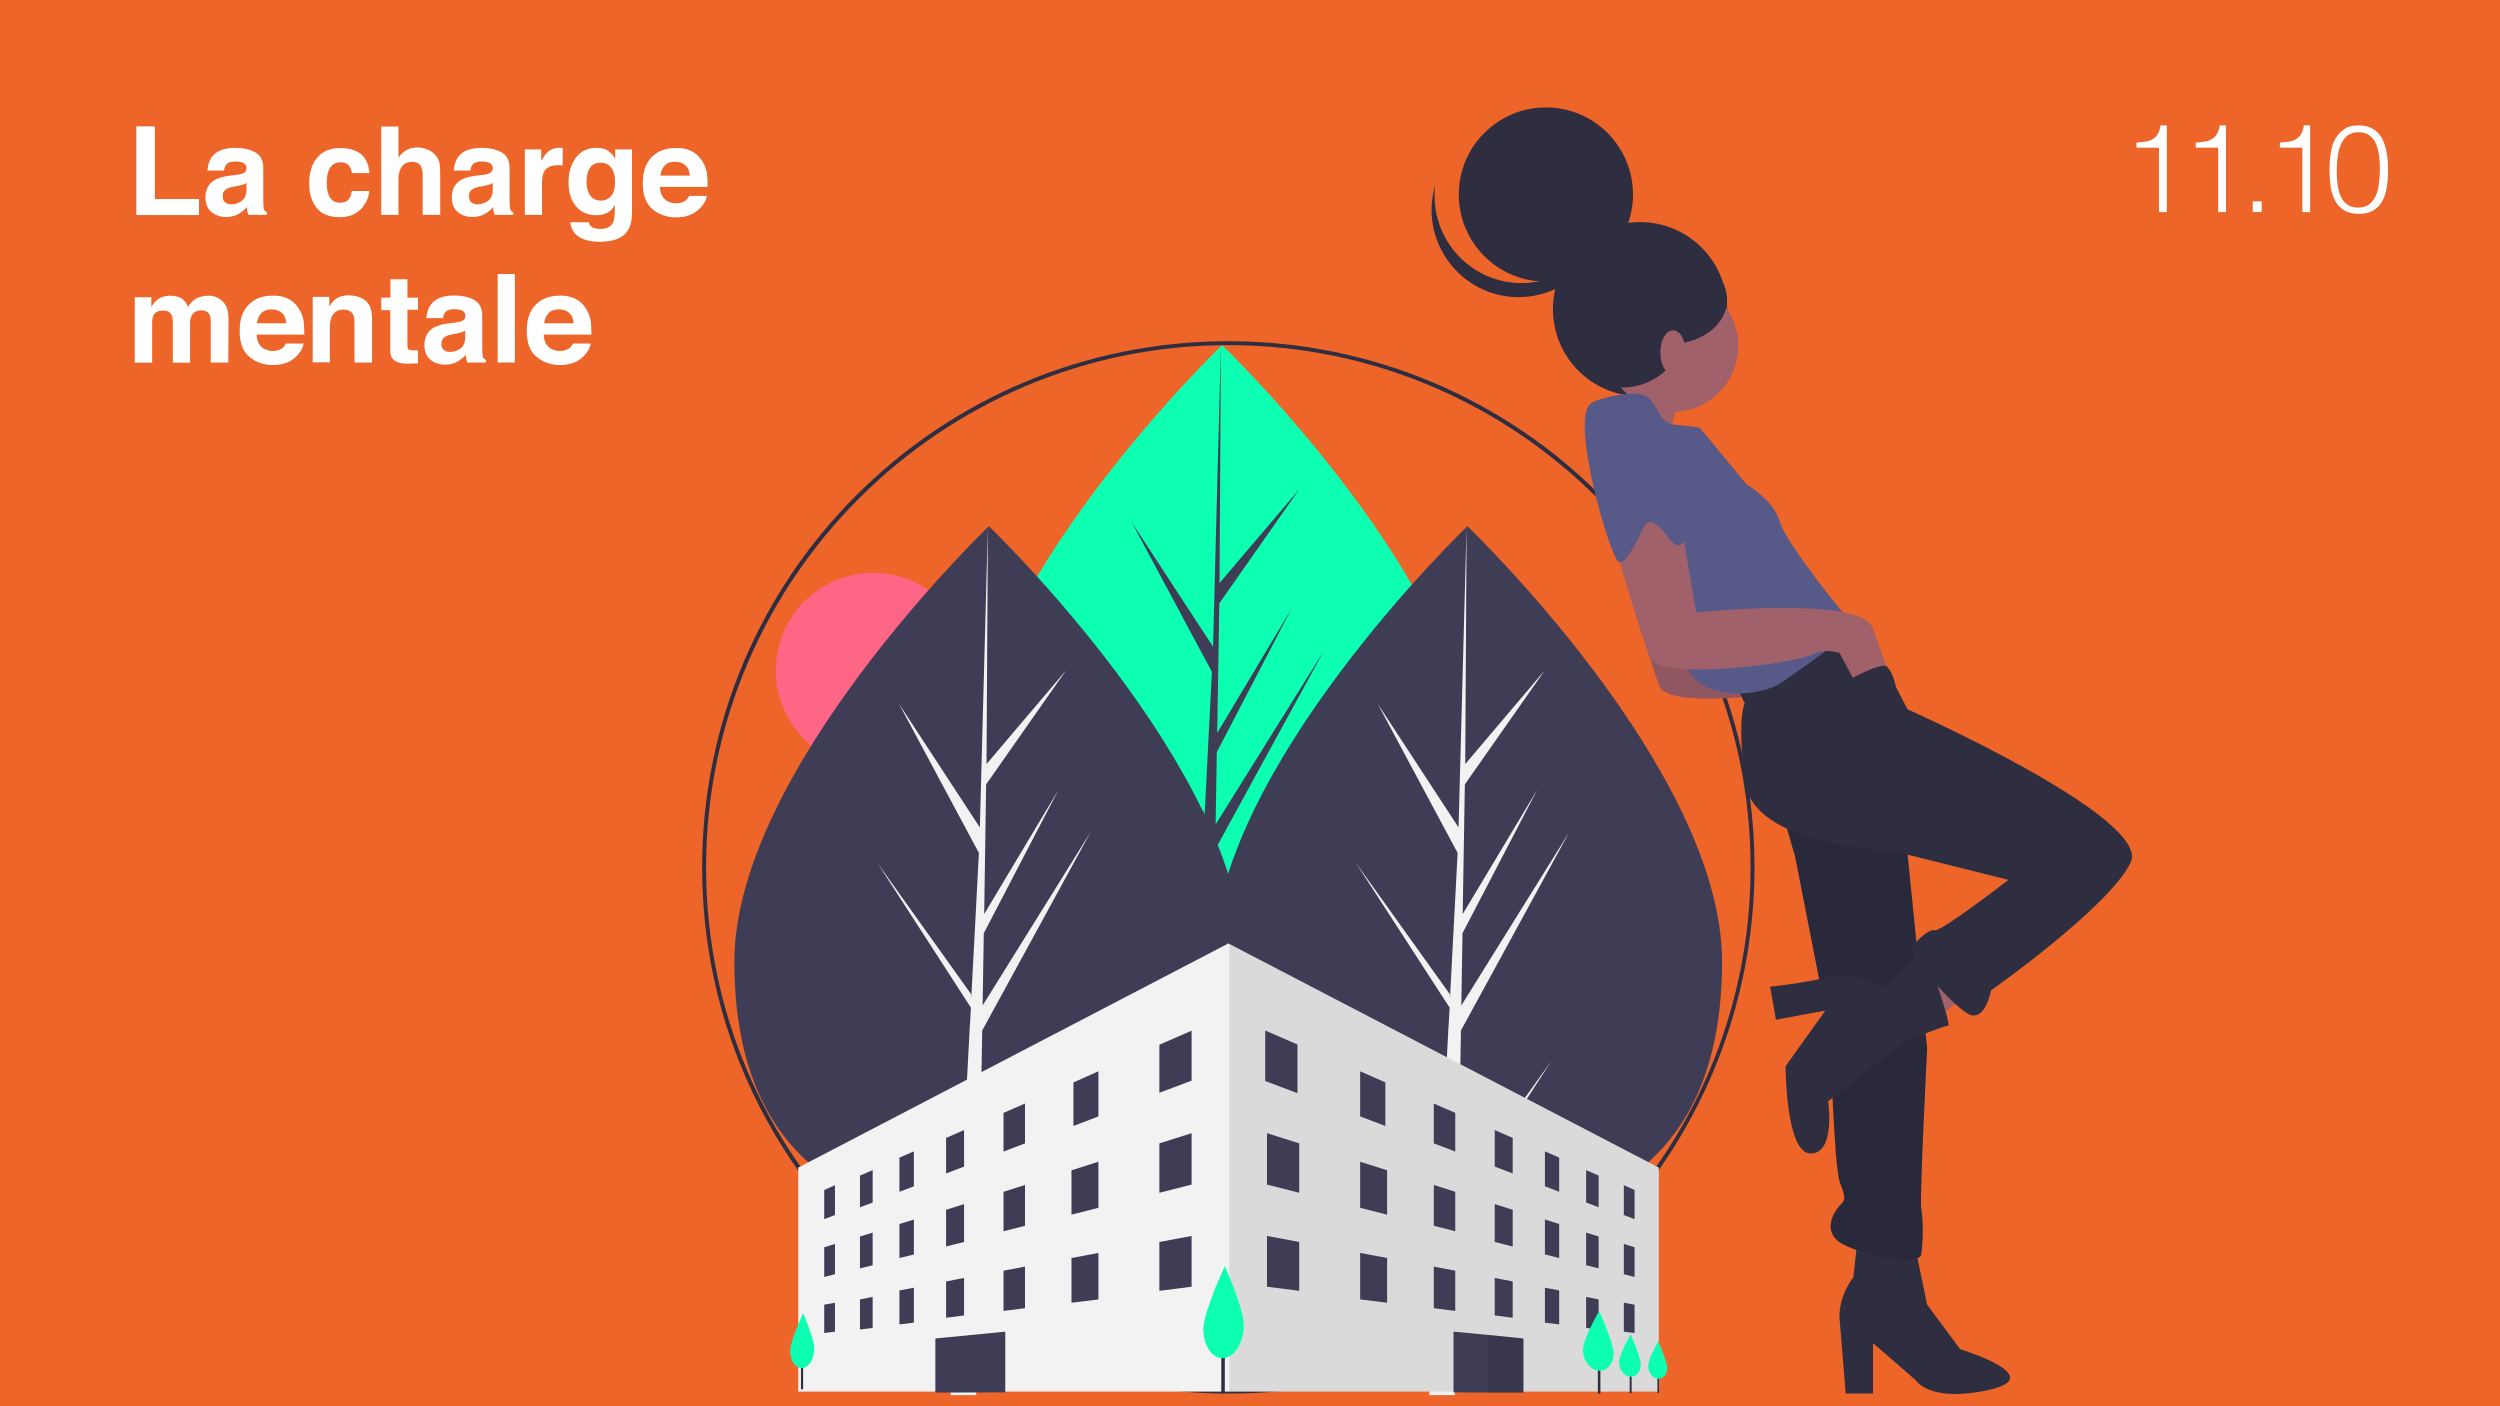 <?xml version="1.0" encoding="UTF-8"?>
<!-- Generator: Adobe Illustrator 27.4.1, SVG Export Plug-In . SVG Version: 6.00 Build 0)  -->
<svg xmlns="http://www.w3.org/2000/svg" xmlns:xlink="http://www.w3.org/1999/xlink" version="1.1" id="Calque_1" x="0px" y="0px" viewBox="0 0 1280 720" style="enable-background:new 0 0 1280 720;" xml:space="preserve">
<style type="text/css">
	.st0{fill:#EE6529;}
	.st1{fill:#FFFFFF;}
	.st2{fill:#FF6584;}
	.st3{fill:#0DFFB2;}
	.st4{fill:#3F3D56;}
	.st5{fill:#F2F2F2;}
	.st6{fill:#2F2E41;}
	.st7{opacity:0.1;enable-background:new    ;}
	.st8{fill:#A0616A;}
	.st9{fill:#575A89;}
</style>
<rect class="st0" width="1280" height="720"></rect>
<g>
	<path class="st1" d="M69.8,64.7h9.5v37.2h22.6v8.2H69.8V64.7z"></path>
	<path class="st1" d="M120.8,89.6c1.6-0.2,2.8-0.5,3.5-0.8c1.3-0.5,1.9-1.4,1.9-2.5c0-1.4-0.5-2.3-1.5-2.8c-1-0.5-2.4-0.8-4.3-0.8   c-2.1,0-3.6,0.5-4.5,1.5c-0.6,0.8-1,1.8-1.2,3.1h-8.5c0.2-2.9,1-5.3,2.5-7.2c2.3-3,6.3-4.4,12-4.4c3.7,0,7,0.7,9.8,2.2   c2.9,1.5,4.3,4.2,4.3,8.2v15.4c0,1.1,0,2.4,0.1,3.9c0.1,1.1,0.2,1.9,0.5,2.3c0.3,0.4,0.7,0.7,1.3,1v1.3h-9.5   c-0.3-0.7-0.5-1.3-0.6-1.9c-0.1-0.6-0.2-1.3-0.2-2c-1.2,1.3-2.6,2.4-4.2,3.4c-1.9,1.1-4,1.6-6.4,1.6c-3.1,0-5.6-0.9-7.6-2.6   c-2-1.7-3-4.2-3-7.4c0-4.1,1.6-7.1,4.8-9c1.8-1,4.3-1.7,7.7-2.2L120.8,89.6z M126.2,93.7c-0.6,0.3-1.1,0.6-1.7,0.8   c-0.6,0.2-1.4,0.4-2.4,0.6l-2,0.4c-1.9,0.3-3.2,0.7-4,1.2c-1.4,0.8-2.1,2-2.1,3.7c0,1.5,0.4,2.6,1.3,3.2c0.8,0.7,1.9,1,3.1,1   c1.9,0,3.7-0.6,5.3-1.7c1.6-1.1,2.5-3.1,2.5-6.1V93.7z"></path>
	<path class="st1" d="M180.2,88.5c-0.2-1.3-0.6-2.4-1.3-3.4c-1-1.4-2.5-2-4.6-2c-3,0-5,1.5-6.1,4.4c-0.6,1.6-0.9,3.6-0.9,6.2   c0,2.5,0.3,4.4,0.9,5.9c1,2.8,3,4.2,5.9,4.2c2.1,0,3.5-0.6,4.4-1.7s1.4-2.5,1.6-4.3h9c-0.2,2.7-1.2,5.2-2.9,7.6   c-2.8,3.8-6.8,5.8-12.2,5.8s-9.4-1.6-11.9-4.8s-3.8-7.3-3.8-12.4c0-5.8,1.4-10.2,4.2-13.4c2.8-3.2,6.7-4.8,11.6-4.8   c4.2,0,7.7,0.9,10.3,2.8c2.7,1.9,4.3,5.2,4.8,10H180.2z"></path>
	<path class="st1" d="M219.2,76.7c1.7,0.7,3.1,1.8,4.2,3.3c0.9,1.3,1.5,2.5,1.7,3.9c0.2,1.3,0.3,3.5,0.3,6.5V110h-9V89.6   c0-1.8-0.3-3.3-0.9-4.4c-0.8-1.6-2.3-2.3-4.5-2.3c-2.3,0-4,0.8-5.2,2.3c-1.2,1.6-1.8,3.8-1.8,6.6V110h-8.8V64.8h8.8v16   c1.3-1.9,2.7-3.3,4.4-4.1c1.7-0.8,3.4-1.2,5.3-1.2C215.7,75.6,217.6,75.9,219.2,76.7z"></path>
	<path class="st1" d="M246.9,89.6c1.6-0.2,2.8-0.5,3.5-0.8c1.3-0.5,1.9-1.4,1.9-2.5c0-1.4-0.5-2.3-1.5-2.8c-1-0.5-2.4-0.8-4.3-0.8   c-2.1,0-3.6,0.5-4.5,1.5c-0.6,0.8-1,1.8-1.2,3.1h-8.5c0.2-2.9,1-5.3,2.5-7.2c2.3-3,6.3-4.4,12-4.4c3.7,0,7,0.7,9.8,2.2   c2.9,1.5,4.3,4.2,4.3,8.2v15.4c0,1.1,0,2.4,0.1,3.9c0.1,1.1,0.2,1.9,0.5,2.3c0.3,0.4,0.7,0.7,1.3,1v1.3h-9.5   c-0.3-0.7-0.5-1.3-0.6-1.9c-0.1-0.6-0.2-1.3-0.2-2c-1.2,1.3-2.6,2.4-4.2,3.4c-1.9,1.1-4,1.6-6.4,1.6c-3.1,0-5.6-0.9-7.6-2.6   c-2-1.7-3-4.2-3-7.4c0-4.1,1.6-7.1,4.8-9c1.8-1,4.3-1.7,7.7-2.2L246.9,89.6z M252.3,93.7c-0.6,0.3-1.1,0.6-1.7,0.8   c-0.6,0.2-1.4,0.4-2.4,0.6l-2,0.4c-1.9,0.3-3.2,0.7-4,1.2c-1.4,0.8-2.1,2-2.1,3.7c0,1.5,0.4,2.6,1.3,3.2c0.8,0.7,1.9,1,3.1,1   c1.9,0,3.7-0.6,5.3-1.7c1.6-1.1,2.5-3.1,2.5-6.1V93.7z"></path>
	<path class="st1" d="M287.3,75.7c0.1,0,0.4,0,0.8,0v9c-0.6-0.1-1-0.1-1.5-0.1s-0.8,0-1,0c-3.5,0-5.9,1.1-7.1,3.4   c-0.7,1.3-1,3.3-1,6v16h-8.8V76.5h8.4v5.8c1.4-2.2,2.5-3.8,3.5-4.6c1.6-1.4,3.8-2.1,6.4-2.1C287,75.7,287.2,75.7,287.3,75.7z"></path>
	<path class="st1" d="M309.8,76.4c2.1,0.9,3.9,2.5,5.2,4.9v-4.8h8.6v31.8c0,4.3-0.7,7.6-2.2,9.8c-2.5,3.8-7.3,5.7-14.4,5.7   c-4.3,0-7.8-0.8-10.5-2.5s-4.2-4.2-4.5-7.5h9.5c0.2,1,0.6,1.8,1.2,2.2c0.9,0.8,2.5,1.2,4.8,1.2c3.2,0,5.3-1.1,6.3-3.2   c0.7-1.4,1-3.6,1-6.8v-2.2c-0.8,1.4-1.7,2.5-2.7,3.2c-1.7,1.3-4,2-6.8,2c-4.3,0-7.7-1.5-10.3-4.5c-2.6-3-3.9-7.1-3.9-12.3   c0-5,1.2-9.2,3.7-12.6c2.5-3.4,6-5.1,10.5-5.1C307.1,75.7,308.5,75.9,309.8,76.4z M312.8,100.5c1.4-1.5,2.1-4,2.1-7.4   c0-3.2-0.7-5.6-2-7.3c-1.3-1.7-3.1-2.5-5.4-2.5c-3.1,0-5.2,1.4-6.3,4.3c-0.6,1.5-0.9,3.4-0.9,5.7c0,1.9,0.3,3.7,1,5.2   c1.2,2.8,3.3,4.2,6.4,4.2C309.6,102.8,311.3,102,312.8,100.5z"></path>
	<path class="st1" d="M353.5,77.1c2.3,1,4.3,2.7,5.8,5c1.4,2,2.3,4.3,2.7,6.9c0.2,1.5,0.3,3.8,0.3,6.7h-24.4   c0.1,3.4,1.3,5.7,3.5,7.1c1.3,0.8,2.9,1.3,4.8,1.3c2,0,3.6-0.5,4.9-1.5c0.7-0.6,1.3-1.3,1.8-2.3h9c-0.2,2-1.3,4-3.3,6.1   c-3,3.3-7.2,4.9-12.6,4.9c-4.5,0-8.4-1.4-11.8-4.1c-3.4-2.8-5.1-7.2-5.1-13.4c0-5.8,1.5-10.3,4.6-13.4c3.1-3.1,7.1-4.6,12-4.6   C348.5,75.6,351.2,76.1,353.5,77.1z M340.4,84.7c-1.2,1.3-2,3-2.3,5.2h15.1c-0.2-2.3-0.9-4.1-2.3-5.3s-3.1-1.8-5.2-1.8   C343.4,82.8,341.6,83.4,340.4,84.7z"></path>
	<path class="st1" d="M110.9,152.2c1.4,0.6,2.7,1.6,3.9,3c0.9,1.2,1.6,2.6,1.9,4.3c0.2,1.1,0.3,2.8,0.3,5l-0.1,21.1h-9v-21.3   c0-1.3-0.2-2.3-0.6-3.1c-0.8-1.6-2.2-2.3-4.3-2.3c-2.4,0-4.1,1-5,3c-0.5,1.1-0.7,2.3-0.7,3.8v20h-8.8v-20c0-2-0.2-3.4-0.6-4.3   c-0.7-1.6-2.2-2.4-4.3-2.4c-2.5,0-4.2,0.8-5,2.4c-0.5,0.9-0.7,2.3-0.7,4.1v20.2h-8.9v-33.5h8.5v4.9c1.1-1.7,2.1-3,3.1-3.7   c1.7-1.3,3.9-2,6.6-2c2.6,0,4.6,0.6,6.2,1.7c1.3,1,2.2,2.4,2.9,4c1.1-2,2.6-3.4,4.3-4.3c1.8-0.9,3.8-1.4,6-1.4   C108,151.3,109.5,151.6,110.9,152.2z"></path>
	<path class="st1" d="M147,152.7c2.3,1,4.3,2.7,5.8,5c1.4,2,2.3,4.3,2.7,6.9c0.2,1.5,0.3,3.8,0.3,6.7h-24.4c0.1,3.4,1.3,5.7,3.5,7.1   c1.3,0.8,3,1.3,4.8,1.3c2,0,3.6-0.5,4.9-1.5c0.7-0.6,1.3-1.3,1.8-2.3h9c-0.2,2-1.3,4-3.2,6.1c-3,3.3-7.2,4.9-12.6,4.9   c-4.5,0-8.4-1.4-11.8-4.1s-5.1-7.2-5.1-13.4c0-5.8,1.5-10.3,4.6-13.4c3.1-3.1,7.1-4.6,12-4.6C142,151.2,144.6,151.7,147,152.7z    M133.8,160.3c-1.2,1.3-2,3-2.3,5.2h15.1c-0.2-2.3-0.9-4.1-2.3-5.3c-1.4-1.2-3.1-1.8-5.2-1.8C136.8,158.4,135.1,159,133.8,160.3z"></path>
	<path class="st1" d="M187.2,154c2.2,1.8,3.3,4.8,3.3,9v22.6h-9v-20.4c0-1.8-0.2-3.1-0.7-4.1c-0.9-1.7-2.5-2.6-4.9-2.6   c-3,0-5,1.3-6.1,3.8c-0.6,1.3-0.9,3-0.9,5.1v18.1h-8.8v-33.5h8.5v4.9c1.1-1.7,2.2-3,3.2-3.7c1.8-1.4,4.1-2,6.8-2   C182.2,151.3,185,152.2,187.2,154z"></path>
	<path class="st1" d="M195.2,158.6v-6.2h4.7V143h8.7v9.4h5.4v6.2h-5.4v17.7c0,1.4,0.2,2.2,0.5,2.6c0.3,0.3,1.4,0.5,3.2,0.5   c0.3,0,0.5,0,0.8,0s0.6,0,0.9,0v6.6l-4.2,0.2c-4.1,0.1-7-0.6-8.5-2.2c-1-1-1.5-2.6-1.5-4.6v-20.6H195.2z"></path>
	<path class="st1" d="M232.9,165.2c1.6-0.2,2.8-0.5,3.5-0.8c1.3-0.5,1.9-1.4,1.9-2.5c0-1.4-0.5-2.3-1.5-2.8c-1-0.5-2.4-0.8-4.3-0.8   c-2.1,0-3.6,0.5-4.5,1.5c-0.6,0.8-1,1.8-1.2,3.1h-8.5c0.2-2.9,1-5.3,2.5-7.2c2.3-3,6.3-4.4,12-4.4c3.7,0,7,0.7,9.8,2.2   c2.9,1.5,4.3,4.2,4.3,8.2v15.4c0,1.1,0,2.4,0.1,3.9c0.1,1.1,0.2,1.9,0.5,2.3c0.3,0.4,0.7,0.7,1.3,1v1.3h-9.5   c-0.3-0.7-0.5-1.3-0.6-1.9c-0.1-0.6-0.2-1.3-0.2-2c-1.2,1.3-2.6,2.4-4.2,3.4c-1.9,1.1-4,1.6-6.4,1.6c-3.1,0-5.6-0.9-7.6-2.6   c-2-1.7-3-4.2-3-7.4c0-4.1,1.6-7.1,4.8-9c1.8-1,4.3-1.7,7.7-2.2L232.9,165.2z M238.2,169.3c-0.6,0.3-1.1,0.6-1.7,0.8   c-0.6,0.2-1.4,0.4-2.4,0.6l-2,0.4c-1.9,0.3-3.2,0.7-4,1.2c-1.4,0.8-2.1,2-2.1,3.7c0,1.5,0.4,2.6,1.3,3.2c0.8,0.7,1.9,1,3.1,1   c1.9,0,3.7-0.6,5.3-1.7c1.6-1.1,2.5-3.1,2.5-6.1V169.3z"></path>
	<path class="st1" d="M263.6,185.6h-8.8v-45.3h8.8V185.6z"></path>
	<path class="st1" d="M294,152.7c2.3,1,4.3,2.7,5.8,5c1.4,2,2.3,4.3,2.7,6.9c0.2,1.5,0.3,3.8,0.3,6.7h-24.4c0.1,3.4,1.3,5.7,3.5,7.1   c1.3,0.8,3,1.3,4.8,1.3c2,0,3.6-0.5,4.9-1.5c0.7-0.6,1.3-1.3,1.8-2.3h9c-0.2,2-1.3,4-3.2,6.1c-3,3.3-7.2,4.9-12.6,4.9   c-4.5,0-8.4-1.4-11.8-4.1s-5.1-7.2-5.1-13.4c0-5.8,1.5-10.3,4.6-13.4c3.1-3.1,7.1-4.6,12-4.6C289,151.2,291.7,151.7,294,152.7z    M280.9,160.3c-1.2,1.3-2,3-2.3,5.2h15.1c-0.2-2.3-0.9-4.1-2.3-5.3c-1.4-1.2-3.1-1.8-5.2-1.8C283.9,158.4,282.1,159,280.9,160.3z"></path>
</g>
<g>
	<path class="st1" d="M1105.4,75.6h-11.5V73c1.7-0.1,3.2-0.3,4.6-0.5c1.4-0.2,2.6-0.6,3.6-1.2c1-0.6,1.9-1.4,2.6-2.6   c0.7-1.1,1.2-2.6,1.5-4.5h3.2v44.4h-4V75.6z"></path>
	<path class="st1" d="M1135.7,75.6h-11.5V73c1.7-0.1,3.2-0.3,4.6-0.5c1.4-0.2,2.6-0.6,3.6-1.2c1-0.6,1.9-1.4,2.6-2.6   c0.7-1.1,1.2-2.6,1.5-4.5h3.2v44.4h-4V75.6z"></path>
	<path class="st1" d="M1153.4,108.6v-5.5h4.6v5.5H1153.4z"></path>
	<path class="st1" d="M1178.8,75.6h-11.5V73c1.7-0.1,3.2-0.3,4.6-0.5c1.4-0.2,2.6-0.6,3.6-1.2c1-0.6,1.9-1.4,2.6-2.6   c0.7-1.1,1.2-2.6,1.5-4.5h3.2v44.4h-4V75.6z"></path>
	<path class="st1" d="M1207.6,64.2c2.2,0,4.1,0.3,5.7,1c1.6,0.7,3,1.5,4.1,2.7c1.1,1.1,2,2.5,2.7,4c0.7,1.5,1.2,3.1,1.6,4.8   s0.6,3.5,0.8,5.3c0.1,1.8,0.2,3.6,0.2,5.3c0,2.9-0.2,5.8-0.6,8.4s-1.2,5.1-2.3,7.1c-1.1,2.1-2.6,3.7-4.6,4.9   c-1.9,1.2-4.4,1.8-7.5,1.8c-3.1,0-5.6-0.6-7.5-1.8c-2-1.2-3.5-2.9-4.6-4.9c-1.1-2.1-1.9-4.5-2.3-7.2c-0.4-2.8-0.6-5.7-0.6-8.7   c0-2.8,0.2-5.6,0.6-8.3c0.4-2.7,1.1-5.1,2.2-7.2c1.1-2.1,2.6-3.8,4.6-5.1C1201.8,64.8,1204.4,64.2,1207.6,64.2z M1218.5,86.7   c0-2.4-0.1-4.7-0.4-7c-0.3-2.3-0.8-4.3-1.6-6.1c-0.8-1.8-1.9-3.3-3.4-4.3c-1.4-1.1-3.3-1.6-5.7-1.6c-2.2,0-4,0.6-5.5,1.7   c-1.4,1.1-2.5,2.6-3.3,4.4c-0.8,1.8-1.4,3.9-1.7,6.3c-0.3,2.4-0.5,4.7-0.5,7.2c0,2.9,0.2,5.4,0.5,7.8c0.4,2.3,1,4.3,1.8,6   c0.8,1.6,2,2.9,3.4,3.8s3.2,1.4,5.3,1.4c2.4,0,4.3-0.6,5.8-1.8c1.4-1.2,2.6-2.7,3.3-4.5c0.8-1.8,1.3-3.9,1.5-6.2   S1218.5,89,1218.5,86.7z"></path>
</g>
<circle class="st2" cx="447.1" cy="343.2" r="49.9"></circle>
<path class="st3" d="M756,399.7c0,98.2-58.4,132.4-130.3,132.4s-130.3-34.3-130.3-132.4s130.3-223,130.3-223S756,301.5,756,399.7z"></path>
<polygon class="st4" points="620.9,517.1 622.2,434.9 677.8,333.3 622.4,422.1 623,385.1 661.3,311.6 623.2,375.3 623.2,375.3   624.3,308.9 665.3,250.4 624.4,298.5 625.1,176.6 620.9,337.9 621.2,331.3 579.5,267.5 620.5,344 616.7,418.2 616.5,416.2   568.5,349.1 616.4,423.2 615.9,432.5 615.8,432.6 615.9,433.4 606,621.6 619.2,621.6 620.8,524.4 668.5,450.5 "></polygon>
<path class="st4" d="M881.7,492.4c0,98.2-58.4,132.4-130.3,132.4S621,590.5,621,492.4s130.3-223,130.3-223S881.7,394.2,881.7,492.4z  "></path>
<polygon class="st5" points="746.6,609.8 748,527.6 803.5,426 748.2,514.8 748.8,477.8 787.1,404.3 748.9,468 748.9,468 750,401.6   791,343.1 750.2,391.2 750.9,269.4 746.6,430.6 747,424 705.3,360.2 746.3,436.7 742.4,510.9 742.3,509 694.2,441.8 742.2,515.9   741.7,525.2 741.6,525.3 741.6,526.1 731.8,714.3 744.9,714.3 746.5,617.1 794.3,543.2 "></polygon>
<path class="st4" d="M636.6,492.4c0,98.2-58.4,132.4-130.3,132.4S376,590.5,376,492.4s130.3-223,130.3-223S636.6,394.2,636.6,492.4z  "></path>
<polygon class="st5" points="501.5,609.8 502.9,527.6 558.4,426 503.1,514.8 503.7,477.8 542,404.3 503.9,468 503.9,468   504.9,401.6 545.9,343.1 505.1,391.2 505.8,269.4 501.5,430.6 501.9,424 460.2,360.2 501.2,436.7 497.3,510.9 497.2,509   449.2,441.8 497.1,515.9 496.6,525.2 496.5,525.3 496.5,526.1 486.7,714.3 499.8,714.3 501.4,617.1 549.2,543.2 "></polygon>
<path class="st6" d="M628.9,713.5c-148.8,0-269.4-120.6-269.4-269.4c0-148.8,120.6-269.4,269.4-269.4  c148.8,0,269.4,120.6,269.4,269.4c0,71.5-28.4,140-78.9,190.5C769,685.3,700.4,713.7,628.9,713.5z M628.9,176.7  c-147.4,0-267.4,119.9-267.4,267.4s119.9,267.4,267.4,267.4s267.4-119.9,267.4-267.4S776.4,176.7,628.9,176.7L628.9,176.7z"></path>
<polygon class="st5" points="849.3,597.8 849.3,712.5 408.7,712.5 408.7,597.8 629,483 629.4,483.3 "></polygon>
<polygon class="st7" points="849.3,597.8 849.3,712.5 629.4,712.5 629.4,483.3 "></polygon>
<polygon class="st4" points="610.1,553.3 593.6,559.5 593.6,534.9 610.1,527.7 "></polygon>
<polygon class="st4" points="427.5,622.1 422,624.2 422,609.3 427.5,606.8 "></polygon>
<polygon class="st4" points="446.8,615.7 440.3,618.1 440.3,601.9 446.8,599.1 "></polygon>
<polygon class="st4" points="467.9,607.4 460.5,610.2 460.5,592.7 467.9,589.5 "></polygon>
<polygon class="st4" points="493.6,597.3 484.4,600.8 484.4,582.6 493.6,578.6 "></polygon>
<polygon class="st4" points="524.8,585.4 513.8,589.6 513.8,569.8 524.8,565 "></polygon>
<polygon class="st4" points="562.4,571.6 549.6,576.5 549.6,554.2 562.4,548.5 "></polygon>
<polygon class="st4" points="427.5,652.4 422,653.8 422,638.6 427.5,636.9 "></polygon>
<polygon class="st4" points="446.8,647.8 440.3,649.4 440.3,633.1 446.8,631.1 "></polygon>
<polygon class="st4" points="467.9,642.3 460.5,644.1 460.5,626.7 467.9,624.4 "></polygon>
<polygon class="st4" points="493.6,635.9 484.4,638.2 484.4,619.4 493.6,616.5 "></polygon>
<polygon class="st4" points="524.8,627.6 513.8,630.4 513.8,610.2 524.8,606.7 "></polygon>
<polygon class="st4" points="562.4,618.4 548.6,621.9 548.6,599.2 562.4,594.8 "></polygon>
<polygon class="st4" points="610.1,606.5 593.6,610.7 593.6,585.4 610.1,580.2 "></polygon>
<polygon class="st4" points="610.1,658.8 593.6,660.9 593.6,635.9 610.1,632.8 "></polygon>
<polygon class="st4" points="427.5,681.8 422,682.5 422,668 427.5,667 "></polygon>
<polygon class="st4" points="446.8,679.9 440.3,680.7 440.3,665.3 446.8,664 "></polygon>
<polygon class="st4" points="467.9,677.2 460.5,678.1 460.5,660.7 467.9,659.3 "></polygon>
<polygon class="st4" points="493.6,673.5 484.4,674.7 484.4,656.1 493.6,654.3 "></polygon>
<polygon class="st4" points="524.8,669.8 513.8,671.2 513.8,650.6 524.8,648.5 "></polygon>
<polygon class="st4" points="562.4,665.3 548.6,667 548.6,644.1 562.4,641.5 "></polygon>
<polygon class="st4" points="831.4,622.1 836.9,624.2 836.9,609.3 831.4,606.8 "></polygon>
<polygon class="st4" points="812.1,615.7 818.5,618.1 818.5,601.9 812.1,599.1 "></polygon>
<polygon class="st4" points="791,607.4 798.3,610.2 798.3,592.7 791,589.5 "></polygon>
<polygon class="st4" points="765.3,597.3 774.5,600.8 774.5,582.6 765.3,578.6 "></polygon>
<polygon class="st4" points="734.1,585.4 745.1,589.6 745.1,569.8 734.1,565 "></polygon>
<polygon class="st4" points="696.4,571.6 709.3,576.5 709.3,554.2 696.4,548.5 "></polygon>
<polygon class="st4" points="831.4,652.4 836.9,653.8 836.9,638.6 831.4,636.9 "></polygon>
<polygon class="st4" points="812.1,647.8 818.5,649.4 818.5,633.1 812.1,631.1 "></polygon>
<polygon class="st4" points="791,642.3 798.3,644.1 798.3,626.7 791,624.4 "></polygon>
<polygon class="st4" points="765.3,635.9 774.5,638.2 774.5,619.4 765.3,616.5 "></polygon>
<polygon class="st4" points="734.1,627.6 745.1,630.4 745.1,610.2 734.1,606.7 "></polygon>
<polygon class="st4" points="696.4,618.4 710.2,621.9 710.2,599.2 696.4,594.8 "></polygon>
<polygon class="st4" points="648.7,606.5 665.2,610.7 665.2,585.4 648.7,580.2 "></polygon>
<polygon class="st4" points="648.7,658.8 665.2,660.9 665.2,635.9 648.7,632.8 "></polygon>
<polygon class="st4" points="831.4,681.8 836.9,682.5 836.9,668 831.4,667 "></polygon>
<polygon class="st4" points="812.1,679.9 818.5,680.7 818.5,665.3 812.1,664 "></polygon>
<polygon class="st4" points="791,677.2 798.3,678.1 798.3,660.7 791,659.3 "></polygon>
<polygon class="st4" points="765.3,673.5 774.5,674.7 774.5,656.1 765.3,654.3 "></polygon>
<polygon class="st4" points="734.1,669.8 745.1,671.2 745.1,650.6 734.1,648.5 "></polygon>
<polygon class="st4" points="696.4,665.3 710.2,667 710.2,644.1 696.4,641.5 "></polygon>
<polygon class="st4" points="664.3,559.7 647.8,553.5 647.8,527.6 664.3,534.8 "></polygon>
<rect x="818.1" y="692.1" class="st6" width="1.3" height="21.5"></rect>
<rect x="834.4" y="698" class="st6" width="1" height="15.3"></rect>
<rect x="848.6" y="699.8" class="st6" width="0.8" height="13.4"></rect>
<polygon class="st4" points="780,685.3 780,713 762.1,713 744.2,712.9 744.2,681.8 762.1,683.5 "></polygon>
<polygon class="st4" points="478.9,713 514.7,712.9 514.7,681.8 478.9,685.3 "></polygon>
<polygon class="st7" points="780,685.3 780,713 762.1,713 762.1,683.5 "></polygon>
<rect x="625.3" y="687.7" class="st6" width="1.8" height="25.7"></rect>
<path class="st3" d="M636.8,678.6c0,9-4.8,16.5-10.6,16.8c-5.6,0.3-10.1-6.5-10.1-15s11-32.1,11-32.1S636.8,669.6,636.8,678.6z"></path>
<rect x="410.1" y="696" class="st6" width="1.1" height="15.3"></rect>
<path class="st3" d="M416.9,690.5c0,5.4-2.9,9.9-6.3,10c-3.4,0.1-6-3.9-6-9c0-5.1,6.6-19.1,6.6-19.1S416.9,685.1,416.9,690.5z"></path>
<path class="st3" d="M826.2,692.9c0,5.1-3.2,9.1-7.4,8.9c-4.4-0.2-8.3-5-8.3-10.7s8.3-19.9,8.3-19.9S826.2,687.8,826.2,692.9z"></path>
<path class="st3" d="M840.1,698.6c0,3.6-2.3,6.4-5.2,6.3c-3.2-0.1-5.9-3.5-5.9-7.6c0-4,5.9-14.1,5.9-14.1S840.1,694.9,840.1,698.6z"></path>
<path class="st3" d="M853.6,700.4c0,3.2-2,5.7-4.6,5.5c-2.8-0.1-5.1-3.1-5.1-6.7c0-3.5,5.1-12.4,5.1-12.4S853.6,697.2,853.6,700.4z"></path>
<path class="st8" d="M860.1,202.9c0,0-8.9,26.8-4,32.8s-29.8-17.9-29.8-17.9l18.9-21.8L860.1,202.9z"></path>
<circle class="st6" cx="839.7" cy="158.3" r="44.6"></circle>
<polygon class="st8" points="1013,504.7 990.2,522.5 977.3,501.7 1000.1,485.8 "></polygon>
<path class="st6" d="M980.7,639.2l6,28.8l16.9,22.8c0,0,45.7,13.9,14.9,20.8s-37.7-5-37.7-5l-21.8-18.9v25.8H945l-3-36.7  c0,0-2-10.9,6.9-22.8l2-17.9L980.7,639.2z"></path>
<path class="st8" d="M865.6,282.8l7.9,45.7c0,0,84.4-8.9,90.3,7.9c6,16.9,7.9,21.8,7.9,21.8l-16.9,6l-7.9-14.9  c-4.9-1.7-10.3-1.4-14.9,1c-7.9,4-77.4,13.9-82.4,1c-5-12.9-18.9-60.6-18.9-60.6l20.8-16.9L865.6,282.8z"></path>
<path class="st7" d="M865.6,282.8l7.9,45.7c0,0,84.4-8.9,90.3,7.9c6,16.9,7.9,21.8,7.9,21.8l-16.9,6l-7.9-14.9  c-4.9-1.7-10.3-1.4-14.9,1c-7.9,4-77.4,13.9-82.4,1c-5-12.9-18.9-60.6-18.9-60.6l20.8-16.9L865.6,282.8z"></path>
<path class="st6" d="M912.2,414.8l6.9,23.8l17.9,91.3c0,0,2,67.5,5,75.4c3,7.9,3,8.9,0,11.9c-3,3-8.9,12.9,0,18.9  c8.9,6,40.7,12.9,41.7,6s1-17.9,0-22.8s3-82.4,3-82.4l-11.9-118.1l-40.7-18.9L912.2,414.8z"></path>
<path class="st7" d="M912.2,414.8l6.9,23.8l17.9,91.3c0,0,2,67.5,5,75.4c3,7.9,3,8.9,0,11.9c-3,3-8.9,12.9,0,18.9  c8.9,6,40.7,12.9,41.7,6s1-17.9,0-22.8s3-82.4,3-82.4l-11.9-118.1l-40.7-18.9L912.2,414.8z"></path>
<path class="st6" d="M954.9,321.5l21.8,41.7c0,0,125.1,55.6,114.2,78.4c-10.9,22.8-71.5,65.5-71.5,65.5s-3,16.9-11.9,11.9  c-8.9-5-30.8-30.8-28.8-33.8c2-3,8.9-9.9,11.9-8.9s37.7-25.8,37.7-25.8l-59.6-14.9c0,0-71.5-2-75.4-35.7c-4-33.8,0-39.7,0-39.7  l-5-10.9l40.7-24.8L954.9,321.5z"></path>
<path class="st6" d="M985.7,486.3l-20.8,18.9c0,0-17.9-7.9-28.8-5c-10.9,3-29.8,5-29.8,5l3,16.9l25.3-4.7l-20.4,28.5  c0,0,0,44.7,12.9,44.7c12.9,0,8.9-26.8,8.9-26.8l39.7-30.8c0,0,19.9-7.9,21.8-7.9S985.7,486.3,985.7,486.3z"></path>
<circle class="st8" cx="856.2" cy="177.1" r="33.8"></circle>
<path class="st9" d="M822.9,203.4c0,0,15.9-4,20.8,0c5,4,6,12.9,12.9,13.9c6.9,1,12.9,1,13.9,2c1,1,23.8,28.8,23.8,28.8  s13.9,7.9,16.9,18.9c3,10.9,32.8,47.7,36.7,51.6c4,4-25.8,23.8-35.7,30.8s-38.7,9.9-47.7-6S807,224.2,822.9,203.4z"></path>
<path class="st8" d="M860.6,267.9l7.9,45.7c0,0,84.4-8.9,90.3,7.9c6,16.9,7.9,21.8,7.9,21.8l-16.9,6l-7.9-14.9  c-4.9-1.7-10.3-1.4-14.9,1c-7.9,4-77.4,13.9-82.4,1c-5-12.9-18.9-60.6-18.9-60.6l20.8-16.9L860.6,267.9z"></path>
<path class="st9" d="M841.6,207.5c0,0,23.9,50.4,21.9,64.3c-2,13.9-8.9,4-8.9,4s-8.9-13.9-12.9-6s-8.9,18.9-12.9,17.9  c-4-1-25.8-74.5-13.9-81.4S841.6,207.5,841.6,207.5z"></path>
<circle class="st6" cx="791.5" cy="99.6" r="44.6"></circle>
<path class="st6" d="M753,136.5c20,14.4,47.8,9.9,62.2-10c2.9-4.1,5.2-8.6,6.6-13.4c-3.1,24.4-25.4,41.7-49.8,38.7  c-24.4-3.1-41.7-25.4-38.7-49.8c0.3-2.4,0.8-4.8,1.5-7.2C732.9,111,739.8,126.9,753,136.5z"></path>
<circle class="st6" cx="830.6" cy="165.7" r="32.7"></circle>
<ellipse class="st6" cx="855.3" cy="153.4" rx="29" ry="22.7"></ellipse>
<ellipse class="st8" cx="856.6" cy="180.5" rx="6.5" ry="11.4"></ellipse>
<path class="st6" d="M945.2,348.9c0,0,17.6-10.1,20.8-7.6s4.7,10.4,4.7,10.4l-20.3,8l-6-10.9L945.2,348.9z"></path>
</svg>
